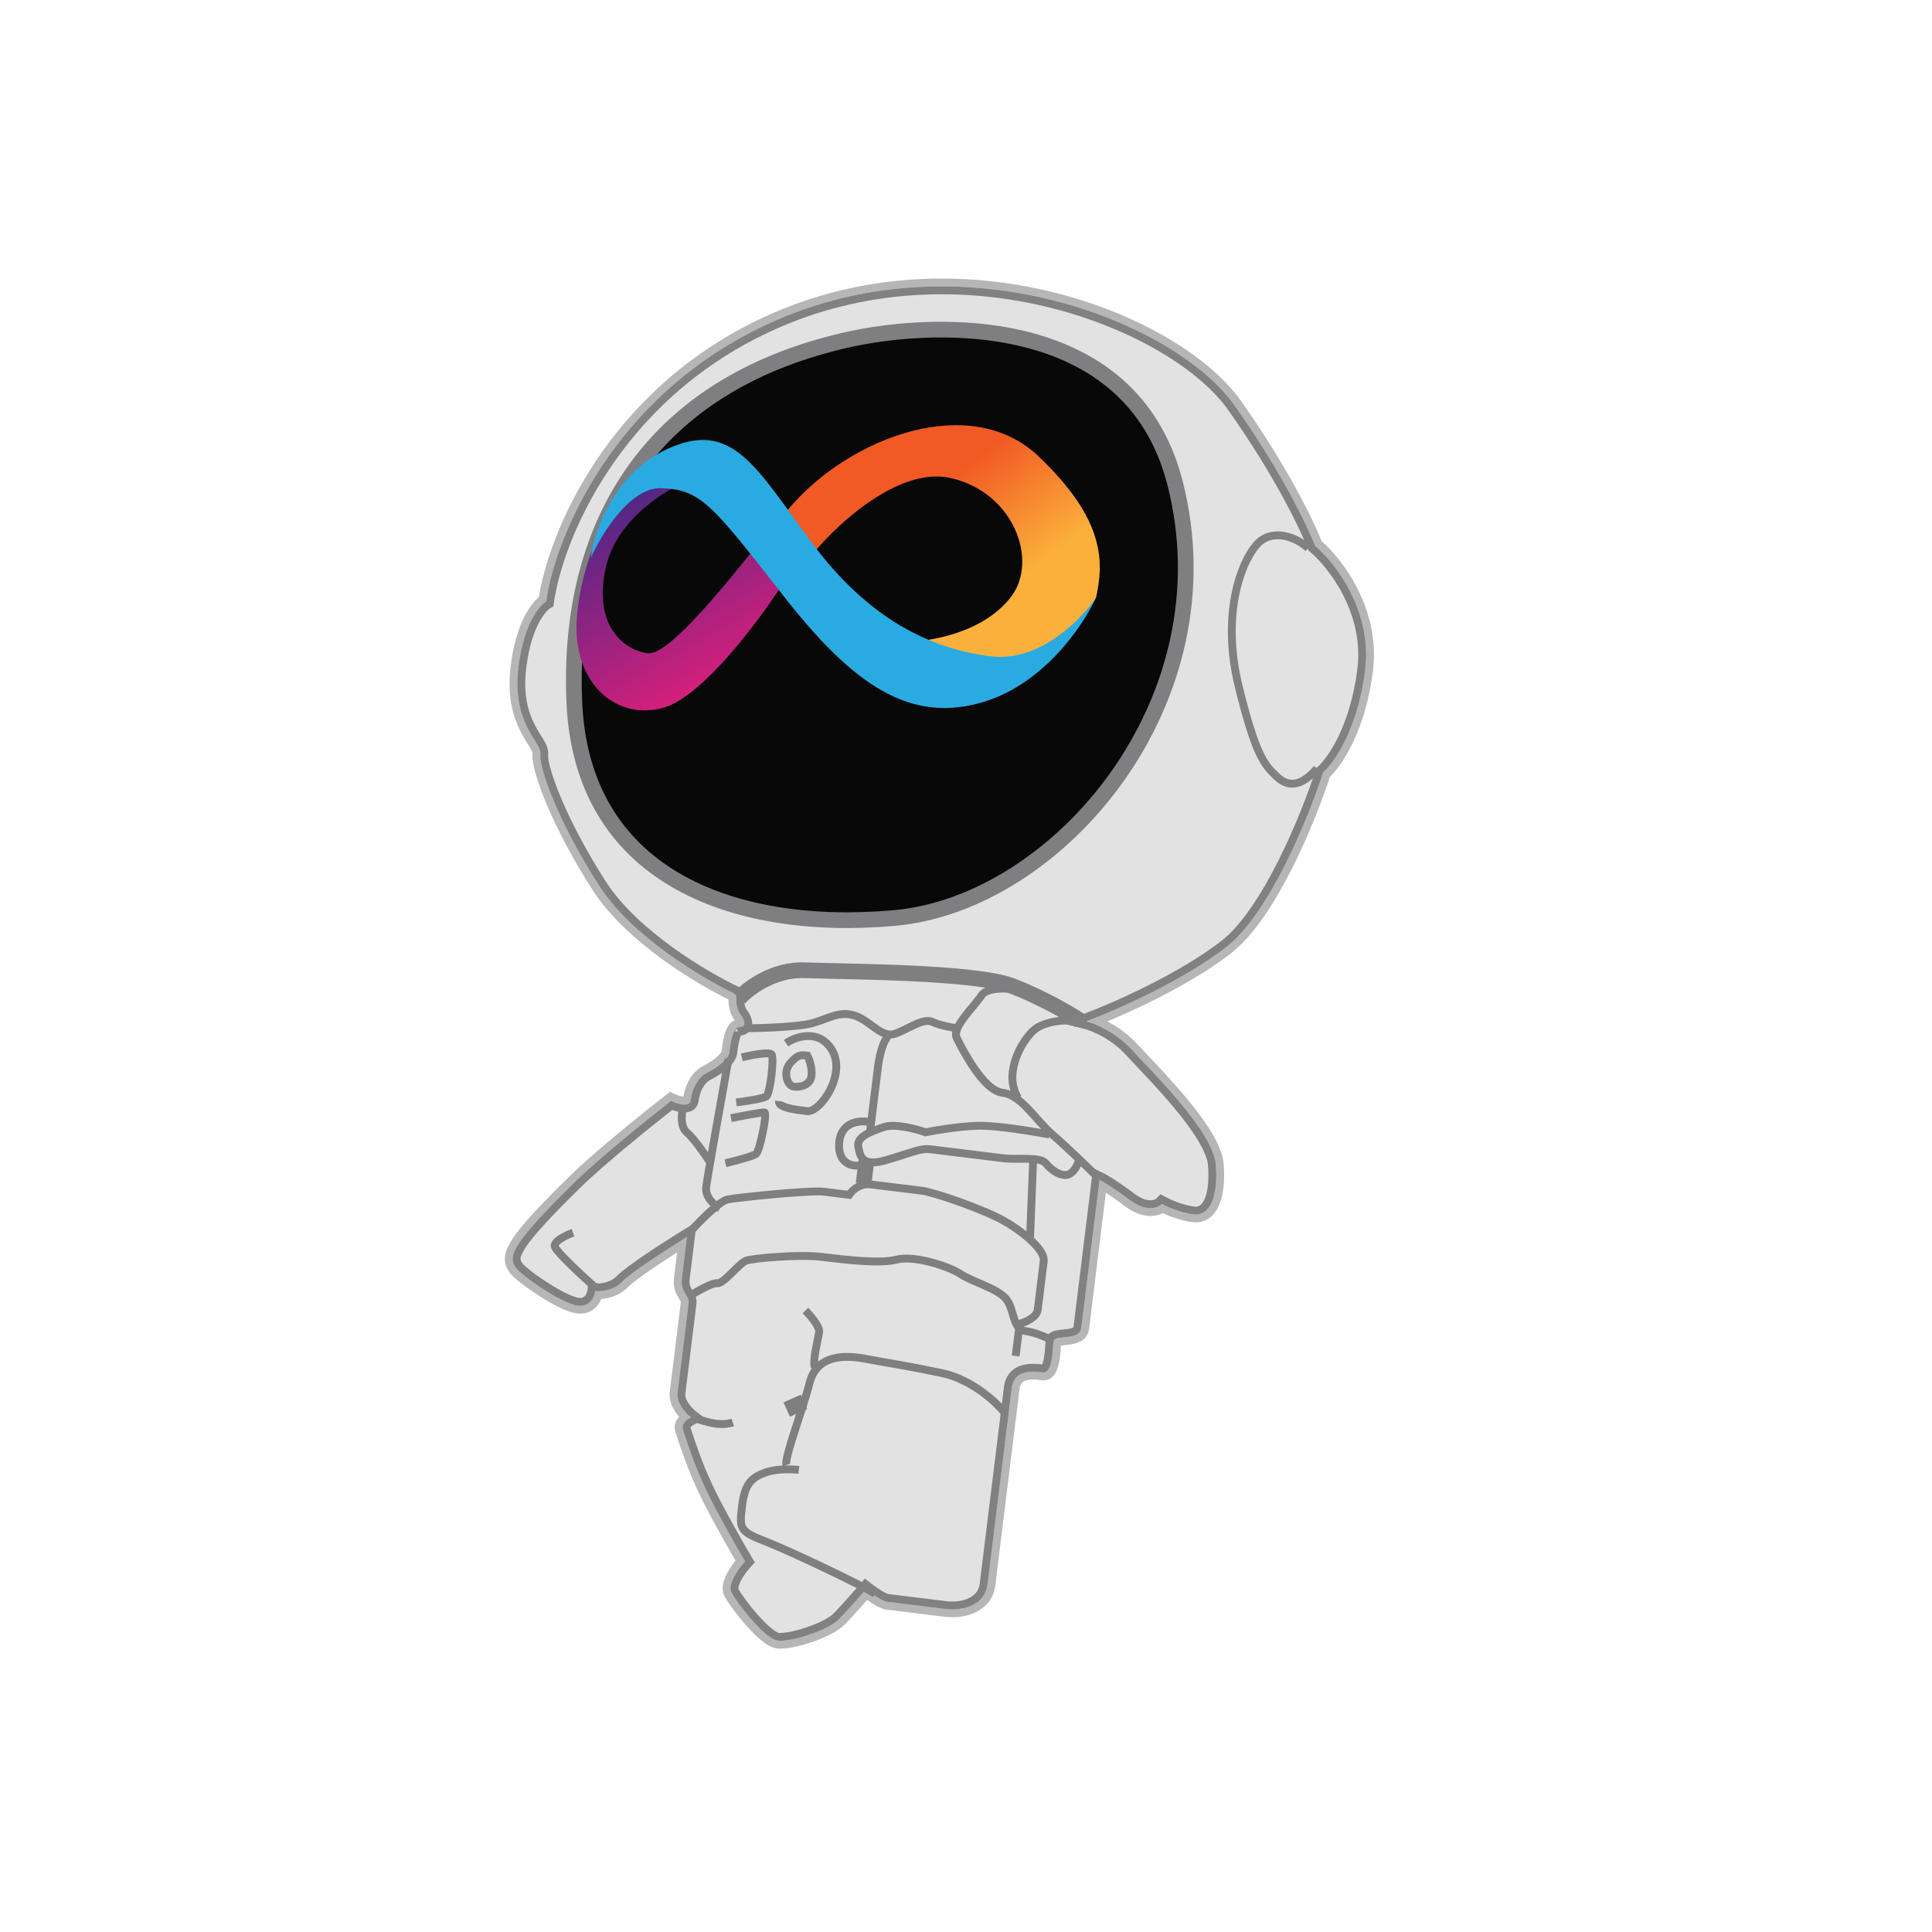 <svg width="246" height="246" viewBox="0 0 246 246" fill="none" xmlns="http://www.w3.org/2000/svg">
<path d="M85.654 139.729L85.375 139.596L85.132 139.786C82.37 141.942 76.061 147.013 73.009 149.993C69.227 153.686 66.783 156.34 65.727 157.93C65.207 158.713 64.87 159.384 64.792 160.018C64.708 160.695 64.926 161.259 65.345 161.796C65.565 162.079 66.007 162.473 66.539 162.895C67.085 163.329 67.766 163.823 68.497 164.309C69.947 165.272 71.654 166.241 72.936 166.621C74.054 166.951 74.898 166.693 75.465 166.151C75.846 165.787 76.072 165.325 76.192 164.914C77.095 164.908 78.555 164.627 79.636 163.504C80.164 162.955 81.598 161.92 83.236 160.819C84.472 159.988 85.79 159.142 86.844 158.481L86.315 162.776C86.195 163.745 86.492 164.407 86.778 164.905C86.836 165.006 86.886 165.09 86.931 165.164C87.004 165.285 87.062 165.381 87.114 165.489C87.187 165.639 87.2 165.727 87.191 165.799L85.776 177.284C85.674 178.11 86.01 178.89 86.405 179.489C86.636 179.841 86.903 180.154 87.155 180.409C87.038 180.506 86.922 180.616 86.819 180.737C86.536 181.067 86.264 181.583 86.475 182.177C86.529 182.328 86.602 182.552 86.695 182.838C87.12 184.14 87.965 186.728 89.325 189.649C90.587 192.358 93.029 196.659 94.255 198.752C93.869 199.208 93.408 199.83 93.06 200.477C92.847 200.873 92.666 201.298 92.577 201.713C92.49 202.124 92.483 202.579 92.687 202.985C93.05 203.71 94.151 205.233 95.347 206.587C95.95 207.269 96.593 207.926 97.199 208.429C97.501 208.681 97.803 208.902 98.092 209.069C98.376 209.232 98.679 209.362 98.978 209.399C99.469 209.459 100.137 209.391 100.85 209.254C101.575 209.114 102.392 208.893 103.197 208.62C104.003 208.346 104.808 208.017 105.508 207.657C106.2 207.301 106.824 206.899 107.239 206.468C108.241 205.426 109.568 203.927 110.327 203.054C110.623 203.27 110.981 203.519 111.341 203.744C111.61 203.912 111.887 204.071 112.145 204.196C112.393 204.315 112.666 204.423 112.914 204.454L120.298 205.364C121.602 205.525 122.974 205.364 124.081 204.809C125.204 204.245 126.057 203.267 126.232 201.844L129.317 176.821C129.382 176.292 129.557 175.953 129.766 175.727C129.979 175.498 130.261 175.35 130.598 175.261C131.297 175.076 132.122 175.172 132.755 175.25C133.35 175.324 133.741 174.943 133.962 174.557C134.18 174.177 134.309 173.68 134.395 173.207C134.482 172.723 134.53 172.215 134.564 171.784C134.577 171.613 134.587 171.459 134.597 171.324C134.608 171.161 134.617 171.026 134.627 170.918C134.666 170.904 134.723 170.887 134.807 170.871C134.995 170.833 135.207 170.811 135.456 170.786C135.601 170.771 135.759 170.755 135.932 170.734C136.36 170.681 136.861 170.596 137.277 170.388C137.72 170.165 138.097 169.783 138.173 169.168L140.408 151.036C141.047 151.421 142.106 152.113 143.552 153.194C145.564 154.698 147.184 154.462 148.016 153.895C148.835 154.302 150.382 154.935 151.893 155.122C152.512 155.198 153.087 155.078 153.582 154.757C154.071 154.441 154.449 153.953 154.726 153.35C155.275 152.155 155.473 150.415 155.313 148.278C155.225 147.106 154.627 145.758 153.801 144.391C152.966 143.011 151.863 141.554 150.7 140.153C149.02 138.13 147.181 136.187 145.816 134.743C145.295 134.194 144.844 133.716 144.496 133.335C142.968 131.66 141.118 130.595 139.768 130.019C143.899 128.365 151.439 124.891 156.459 120.973C159.318 118.741 161.988 114.499 164.154 110.178C166.298 105.903 167.985 101.473 168.902 98.642C170.448 97.218 173.404 92.805 174.325 85.339C175.272 77.655 170.474 71.447 167.866 69.201C166.845 66.58 163.458 59.581 157.569 51.285C153.749 45.904 144.924 40.413 133.997 37.704C123.049 34.99 109.908 35.047 97.414 40.867C77.614 50.091 70.311 68.147 69.078 76.297C68.16 76.984 66.202 79.319 65.522 84.837C65.054 88.635 65.823 91.117 66.7 92.862C67.01 93.481 67.341 94.017 67.615 94.462C67.719 94.629 67.814 94.784 67.897 94.924C68.229 95.488 68.336 95.789 68.309 96.008C68.245 96.529 68.391 97.36 68.676 98.37C68.968 99.406 69.43 100.705 70.059 102.201C71.319 105.193 73.262 108.997 75.898 113.091C78.045 116.424 81.448 119.448 84.8 121.866C87.991 124.168 91.17 125.945 93.248 126.937C93.237 127.218 93.246 127.558 93.294 127.91C93.365 128.428 93.529 129.033 93.895 129.502C94.222 129.92 94.284 130.222 94.269 130.337C94.269 130.338 94.269 130.339 94.269 130.34C94.248 130.344 94.21 130.346 94.148 130.339C93.645 130.277 93.317 130.63 93.142 130.906C92.956 131.2 92.822 131.581 92.722 131.949C92.522 132.689 92.418 133.537 92.367 133.946L92.366 133.954C92.355 134.042 92.302 134.183 92.162 134.375C92.027 134.562 91.832 134.767 91.588 134.979C91.101 135.403 90.459 135.817 89.823 136.137C88.268 136.918 87.614 138.719 87.455 140.012C87.446 140.087 87.428 140.095 87.407 140.104L87.403 140.106C87.343 140.135 87.213 140.16 86.993 140.139C86.561 140.097 86.023 139.904 85.654 139.729Z" fill="#E2E2E2" stroke="#B6B6B6"/>
<path d="M101.72 187.162C100.899 187.061 98.91 186.982 97.516 187.477C95.774 188.095 94.853 188.814 94.499 191.686C94.145 194.557 94.094 194.967 97.275 196.192C100.455 197.417 109.896 201.912 111.436 202.935" stroke="#7F7F81"/>
<path d="M106.027 43.711L106.027 43.711L106.035 43.709C112.169 42.078 121.722 41.035 130.416 43.167C139.06 45.287 146.779 50.512 149.595 61.422C153.175 75.289 149.499 88.684 142.271 98.869C135.029 109.075 124.3 115.951 113.917 116.886C103.302 117.842 93.305 116.376 85.882 111.982C78.515 107.623 73.591 100.331 73.125 89.357C72.651 78.217 75.011 68.328 80.385 60.481C85.752 52.644 94.185 46.756 106.027 43.711Z" fill="#080808" stroke="#7F7F81" stroke-width="2"/>
<path d="M166.574 69.809C165.084 68.376 161.904 67.151 159.96 69.41C157.907 71.796 155.516 78.44 157.735 87.459C159.955 96.478 161.084 97.45 162.573 98.882C164.062 100.315 165.754 100.107 167.698 97.849" stroke="#838081"/>
<path d="M94.132 127.093C95.258 125.843 98.504 123.384 102.482 123.541C107.455 123.738 124.116 123.709 128.887 125.547C132.703 127.017 136.224 129.088 137.507 129.941" stroke="#7F7F81" stroke-width="2"/>
<path d="M94.907 130.936C96.992 130.915 101.592 130.761 103.314 130.307C105.466 129.739 106.848 128.66 108.849 129.323C110.849 129.986 112.237 132.24 113.979 131.621C115.721 131.003 117.564 129.564 118.744 130.126C119.688 130.576 121.292 130.857 121.975 130.941" stroke="#7F7F81"/>
<path d="M130.886 126.209C129.262 125.87 125.809 125.5 124.991 126.732C123.969 128.272 121.153 130.84 121.822 132.172C122.491 133.503 125.167 138.83 127.629 139.134C130.09 139.437 131.787 142.561 134.046 144.506C135.853 146.061 138.53 148.668 139.643 149.776" stroke="#7F7F81"/>
<path d="M137.918 129.991C136.414 129.806 133.027 129.805 131.512 131.284C129.618 133.133 127.882 137.083 129.63 139.797" stroke="#7F7F81"/>
<path d="M113.108 131.93C112.801 132.17 112.106 133.306 111.782 135.931C111.458 138.557 110.973 142.495 110.771 144.135" stroke="#7F7F81"/>
<path d="M92.761 134.836C91.881 139.725 90.08 149.83 89.918 151.143C89.757 152.456 91.016 153.499 91.666 153.857" stroke="#7F7F81"/>
<path d="M87.98 156.734C89.105 155.485 91.613 152.934 92.638 152.728C93.919 152.469 103.196 151.53 104.837 151.733C106.15 151.894 107.572 152.07 108.119 152.137C108.46 151.624 109.47 150.638 110.782 150.8C112.423 151.002 115.705 151.406 117.346 151.609C118.986 151.811 125.096 153.947 127.708 155.385C129.657 156.458 133.096 158.964 132.894 160.605C132.692 162.246 132.287 165.527 132.136 166.758C132.014 167.742 130.549 168.367 129.832 168.556" stroke="#7F7F81"/>
<path d="M72.959 156.965C72.088 157.274 70.408 158.066 70.655 158.763C70.902 159.46 74.216 162.534 75.842 163.983" stroke="#7F7F81"/>
<path d="M87.788 165.04C88.693 164.457 90.666 163.312 91.323 163.393C92.143 163.494 94.138 160.825 95.009 160.516C95.88 160.207 101.775 159.684 104.646 160.038C107.517 160.392 112.03 160.948 114.182 160.381C116.334 159.813 120.745 161.19 122.285 162.212C123.824 163.235 127.056 164.05 128.134 165.432C129.213 166.814 128.91 169.275 130.551 169.478C131.863 169.639 133.492 170.395 134.141 170.753" stroke="#7F7F81"/>
<path d="M128.007 179.991C126.929 178.609 123.796 175.641 119.899 174.827C115.027 173.81 113.385 173.614 110.129 173.002C106.873 172.389 103.901 172.855 103.086 176.086C102.271 179.317 99.822 185.679 100.131 186.55" stroke="#7F7F81"/>
<path d="M131.54 147.945L131.147 157.891" stroke="#7F7F81"/>
<path d="M87.028 140.792C86.79 141.596 86.541 143.397 87.444 144.175C88.348 144.953 89.74 146.957 90.323 147.861" stroke="#7F7F81"/>
<path d="M110.922 142.905C109.709 142.616 107.2 142.696 106.876 145.321C106.472 148.603 109.343 148.957 110.726 147.878" stroke="#7F7F81"/>
<path d="M133.635 144.455C131.601 144.066 126.948 143.298 124.611 143.343C122.273 143.388 119.126 143.916 117.845 144.174C116.648 143.749 113.906 143.023 112.512 143.517C110.77 144.135 109.028 144.753 109.287 146.035C109.546 147.316 109.804 148.597 112.827 147.72C115.851 146.844 117.182 146.175 118.413 146.327C119.644 146.478 126.207 147.287 127.848 147.49C129.488 147.692 132.46 147.225 133.18 148.147C133.9 149.068 135.439 150.091 136.361 149.372C137.098 148.796 137.383 147.832 137.434 147.422" stroke="#7F7F81"/>
<path d="M102.556 166.86C103.172 167.491 104.385 168.917 104.304 169.574C104.203 170.394 103.439 173.215 103.748 174.086" stroke="#7F7F81"/>
<path d="M92.374 148.114C93.518 147.839 95.899 147.216 96.268 146.928C96.729 146.569 97.746 141.697 97.335 141.646C97.007 141.606 94.363 142.113 93.082 142.371" stroke="#7F7F81"/>
<path d="M94.452 134.628C95.597 134.353 97.957 133.894 98.245 134.263C98.605 134.724 98.049 139.236 97.588 139.595C97.219 139.883 94.872 140.232 93.744 140.371" stroke="#7F7F81"/>
<path d="M100.088 132.824C101.3 132.002 104.145 130.992 105.831 133.532C107.938 136.707 104.41 141.686 102.769 141.483C101.128 141.281 99.077 141.028 99.178 140.208" stroke="#7F7F81"/>
<path d="M103.325 136.971C103.447 135.987 103.031 134.853 102.808 134.409C101.988 134.308 101.578 134.257 100.606 135.386C99.633 136.516 100.252 138.258 101.072 138.359C101.892 138.46 103.174 138.202 103.325 136.971Z" stroke="#7F7F81"/>
<path d="M110.315 147.827L109.961 150.699" stroke="#7F7F81" stroke-width="2"/>
<path d="M129.781 168.966L129.326 172.658" stroke="#7F7F81"/>
<path d="M88.379 180.52C88.909 180.724 90.216 181.163 91.2 181.284C92.185 181.406 93.011 181.23 93.302 181.127" stroke="#7F7F81"/>
<path d="M102.371 178.497L100.168 179.475" stroke="#7F7F81" stroke-width="2"/>
<path d="M77.174 72.115C78.599 65.961 85.068 62.122 88.125 60.972C87.286 59.897 84.881 58.24 81.973 60.213C78.339 62.681 74.045 70.48 73.444 78.735C72.843 86.989 78.49 91.85 84.535 90.096C89.371 88.693 96.411 79.345 99.326 74.846L98.185 67.209C93.274 73.267 85.344 83.533 82.473 83.179C79.601 82.825 75.392 79.808 77.174 72.115Z" fill="url(#paint0_linear_3345_82726)"/>
<path d="M121.036 60.864C114.554 59.399 106.726 66.596 103.623 70.378C100.019 71.46 94.367 71.819 100.588 64.59C108.365 55.554 123.632 49.94 132.207 58.077C140.782 66.213 140.534 71.596 139.568 76.058C137.831 80.008 128.273 85.493 123.184 87.364C119.113 85.475 111.721 81.704 114.715 81.74C118.458 81.785 125.274 80.543 128.752 75.974C132.23 71.406 129.139 62.696 121.036 60.864Z" fill="url(#paint1_linear_3345_82726)"/>
<path d="M84.23 62.158C80.252 62 76.567 68.015 75.223 71.042C75.627 67.76 78.116 60.404 84.837 57.235C93.237 53.273 96.221 59.471 103.364 69.097C110.506 78.722 118.356 82.605 126.15 83.566C132.385 84.334 137.694 78.881 139.568 76.058C138.036 79.478 133.066 86.917 125.442 89.309C115.912 92.298 108.624 87.236 99.633 75.716C90.642 64.197 89.203 62.354 84.23 62.158Z" fill="#29ABE2"/>
<path d="M69.79 77.021L70.002 76.9L70.036 76.657C71.133 68.869 78.232 50.907 97.836 41.774C110.084 36.068 122.985 36.004 133.757 38.675C144.55 41.35 153.122 46.748 156.753 51.864C162.694 60.232 166.051 67.247 166.978 69.678L167.024 69.799L167.123 69.882C169.571 71.94 174.234 77.904 173.332 85.217C172.413 92.672 169.426 96.865 168.14 97.983L168.035 98.074L167.992 98.207C167.098 100.99 165.41 105.442 163.26 109.73C161.101 114.038 158.513 118.101 155.844 120.184C150.375 124.453 141.775 128.223 138.153 129.573L136.648 130.134L138.205 130.527C139.208 130.779 141.782 131.843 143.757 134.009C144.123 134.41 144.587 134.901 145.117 135.461C146.479 136.9 148.273 138.796 149.931 140.792C151.079 142.175 152.147 143.589 152.945 144.908C153.751 146.241 154.246 147.423 154.316 148.352C154.471 150.418 154.264 151.96 153.817 152.933C153.596 153.413 153.328 153.731 153.039 153.917C152.757 154.1 152.422 154.179 152.016 154.129C150.461 153.938 148.814 153.202 148.195 152.861L147.859 152.677L147.593 152.953C147.329 153.227 146.133 153.874 144.151 152.393C142.007 150.791 140.655 149.994 140.217 149.786L139.591 149.488L139.506 150.176L137.18 169.045C137.155 169.25 137.051 169.382 136.829 169.494C136.579 169.619 136.228 169.69 135.81 169.741C135.69 169.756 135.56 169.769 135.426 169.783C135.141 169.812 134.843 169.843 134.609 169.89C134.432 169.926 134.229 169.982 134.056 170.086C133.869 170.199 133.682 170.394 133.646 170.692C133.628 170.835 133.613 171.054 133.596 171.301C133.587 171.431 133.577 171.569 133.567 171.707C133.534 172.128 133.488 172.596 133.41 173.029C133.33 173.473 133.225 173.832 133.094 174.06C132.973 174.272 132.903 174.262 132.88 174.258L132.877 174.258L132.848 174.254C132.246 174.18 131.244 174.056 130.343 174.294C129.873 174.418 129.406 174.645 129.033 175.047C128.658 175.452 128.411 175.997 128.324 176.699L125.24 201.721C125.112 202.76 124.507 203.476 123.632 203.915C122.741 204.362 121.577 204.514 120.42 204.371L113.036 203.461C112.956 203.451 112.804 203.403 112.579 203.295C112.365 203.192 112.122 203.053 111.871 202.896C111.371 202.583 110.869 202.218 110.563 201.979L110.187 201.685L109.876 202.047C109.23 202.798 107.654 204.593 106.518 205.774C106.216 206.088 105.707 206.431 105.051 206.768C104.404 207.101 103.646 207.412 102.876 207.673C102.107 207.934 101.335 208.142 100.66 208.272C99.973 208.404 99.431 208.447 99.101 208.407C98.99 208.393 98.821 208.334 98.592 208.202C98.368 208.073 98.114 207.89 97.838 207.661C97.287 207.202 96.681 206.586 96.097 205.924C94.918 204.591 93.885 203.144 93.58 202.537C93.517 202.411 93.493 202.214 93.555 201.921C93.617 201.633 93.753 201.3 93.941 200.95C94.317 200.252 94.857 199.564 95.238 199.149L95.489 198.876L95.3 198.557C94.152 196.611 91.538 192.03 90.232 189.227C88.902 186.372 88.084 183.868 87.653 182.55C87.555 182.249 87.477 182.01 87.418 181.842C87.381 181.739 87.399 181.597 87.578 181.387C87.754 181.181 88.012 181.007 88.193 180.917L88.899 180.562L88.277 180.076C87.997 179.857 87.571 179.443 87.24 178.94C86.904 178.429 86.708 177.893 86.768 177.407L88.184 165.921C88.226 165.583 88.13 165.293 88.015 165.055C87.944 164.907 87.844 164.74 87.754 164.591C87.715 164.525 87.677 164.463 87.645 164.407C87.416 164.008 87.225 163.569 87.307 162.898L87.965 157.565L88.092 156.533L87.206 157.078C86.075 157.775 84.308 158.894 82.678 159.989C81.069 161.07 79.534 162.168 78.915 162.81C77.917 163.848 76.445 163.97 75.853 163.897L75.357 163.836L75.296 164.332C75.254 164.667 75.092 165.125 74.775 165.427C74.493 165.697 74.03 165.902 73.22 165.662C72.09 165.327 70.488 164.431 69.051 163.476C68.339 163.004 67.682 162.526 67.161 162.112C66.627 161.688 66.272 161.359 66.133 161.181C65.833 160.796 65.741 160.49 65.784 160.141C65.832 159.749 66.057 159.24 66.56 158.484C67.549 156.995 69.915 154.411 73.708 150.709C76.632 147.854 82.638 143.009 85.511 140.759C85.911 140.924 86.423 141.088 86.897 141.134C87.191 141.162 87.534 141.152 87.833 141.009C88.17 140.849 88.397 140.547 88.447 140.134C88.591 138.966 89.163 137.587 90.272 137.03C90.967 136.681 91.682 136.222 92.244 135.734C92.525 135.49 92.778 135.229 92.972 134.962C93.162 134.701 93.319 134.399 93.359 134.077C93.41 133.662 93.507 132.876 93.688 132.21C93.779 131.873 93.881 131.607 93.986 131.442C94.024 131.383 94.051 131.351 94.067 131.336C94.337 131.362 94.614 131.323 94.847 131.165C95.101 130.992 95.229 130.729 95.262 130.459C95.324 129.959 95.077 129.39 94.684 128.887C94.474 128.619 94.346 128.216 94.285 127.774C94.226 127.34 94.24 126.927 94.269 126.693L94.313 126.332L93.983 126.178C91.975 125.246 88.688 123.438 85.385 121.055C82.076 118.667 78.787 115.73 76.739 112.55C74.133 108.502 72.218 104.75 70.981 101.813C70.362 100.344 69.916 99.085 69.638 98.098C69.352 97.085 69.265 96.43 69.302 96.131C69.376 95.529 69.071 94.947 68.758 94.416C68.659 94.248 68.554 94.078 68.444 93.9C68.176 93.466 67.883 92.991 67.593 92.413C66.798 90.829 66.072 88.546 66.514 84.96C67.231 79.143 69.378 77.258 69.79 77.021ZM94.086 131.322C94.086 131.323 94.083 131.325 94.078 131.327C94.083 131.323 94.086 131.322 94.086 131.322Z" stroke="#838081"/>
<defs>
<linearGradient id="paint0_linear_3345_82726" x1="121.008" y1="86.078" x2="98.853" y2="47.248" gradientUnits="userSpaceOnUse">
<stop offset="0.21" stop-color="#ED1E79"/>
<stop offset="0.893" stop-color="#522785"/>
</linearGradient>
<linearGradient id="paint1_linear_3345_82726" x1="110.073" y1="59.983" x2="129.31" y2="86.775" gradientUnits="userSpaceOnUse">
<stop offset="0.21" stop-color="#F15A24"/>
<stop offset="0.684" stop-color="#FBB03B"/>
</linearGradient>
</defs>
</svg>
